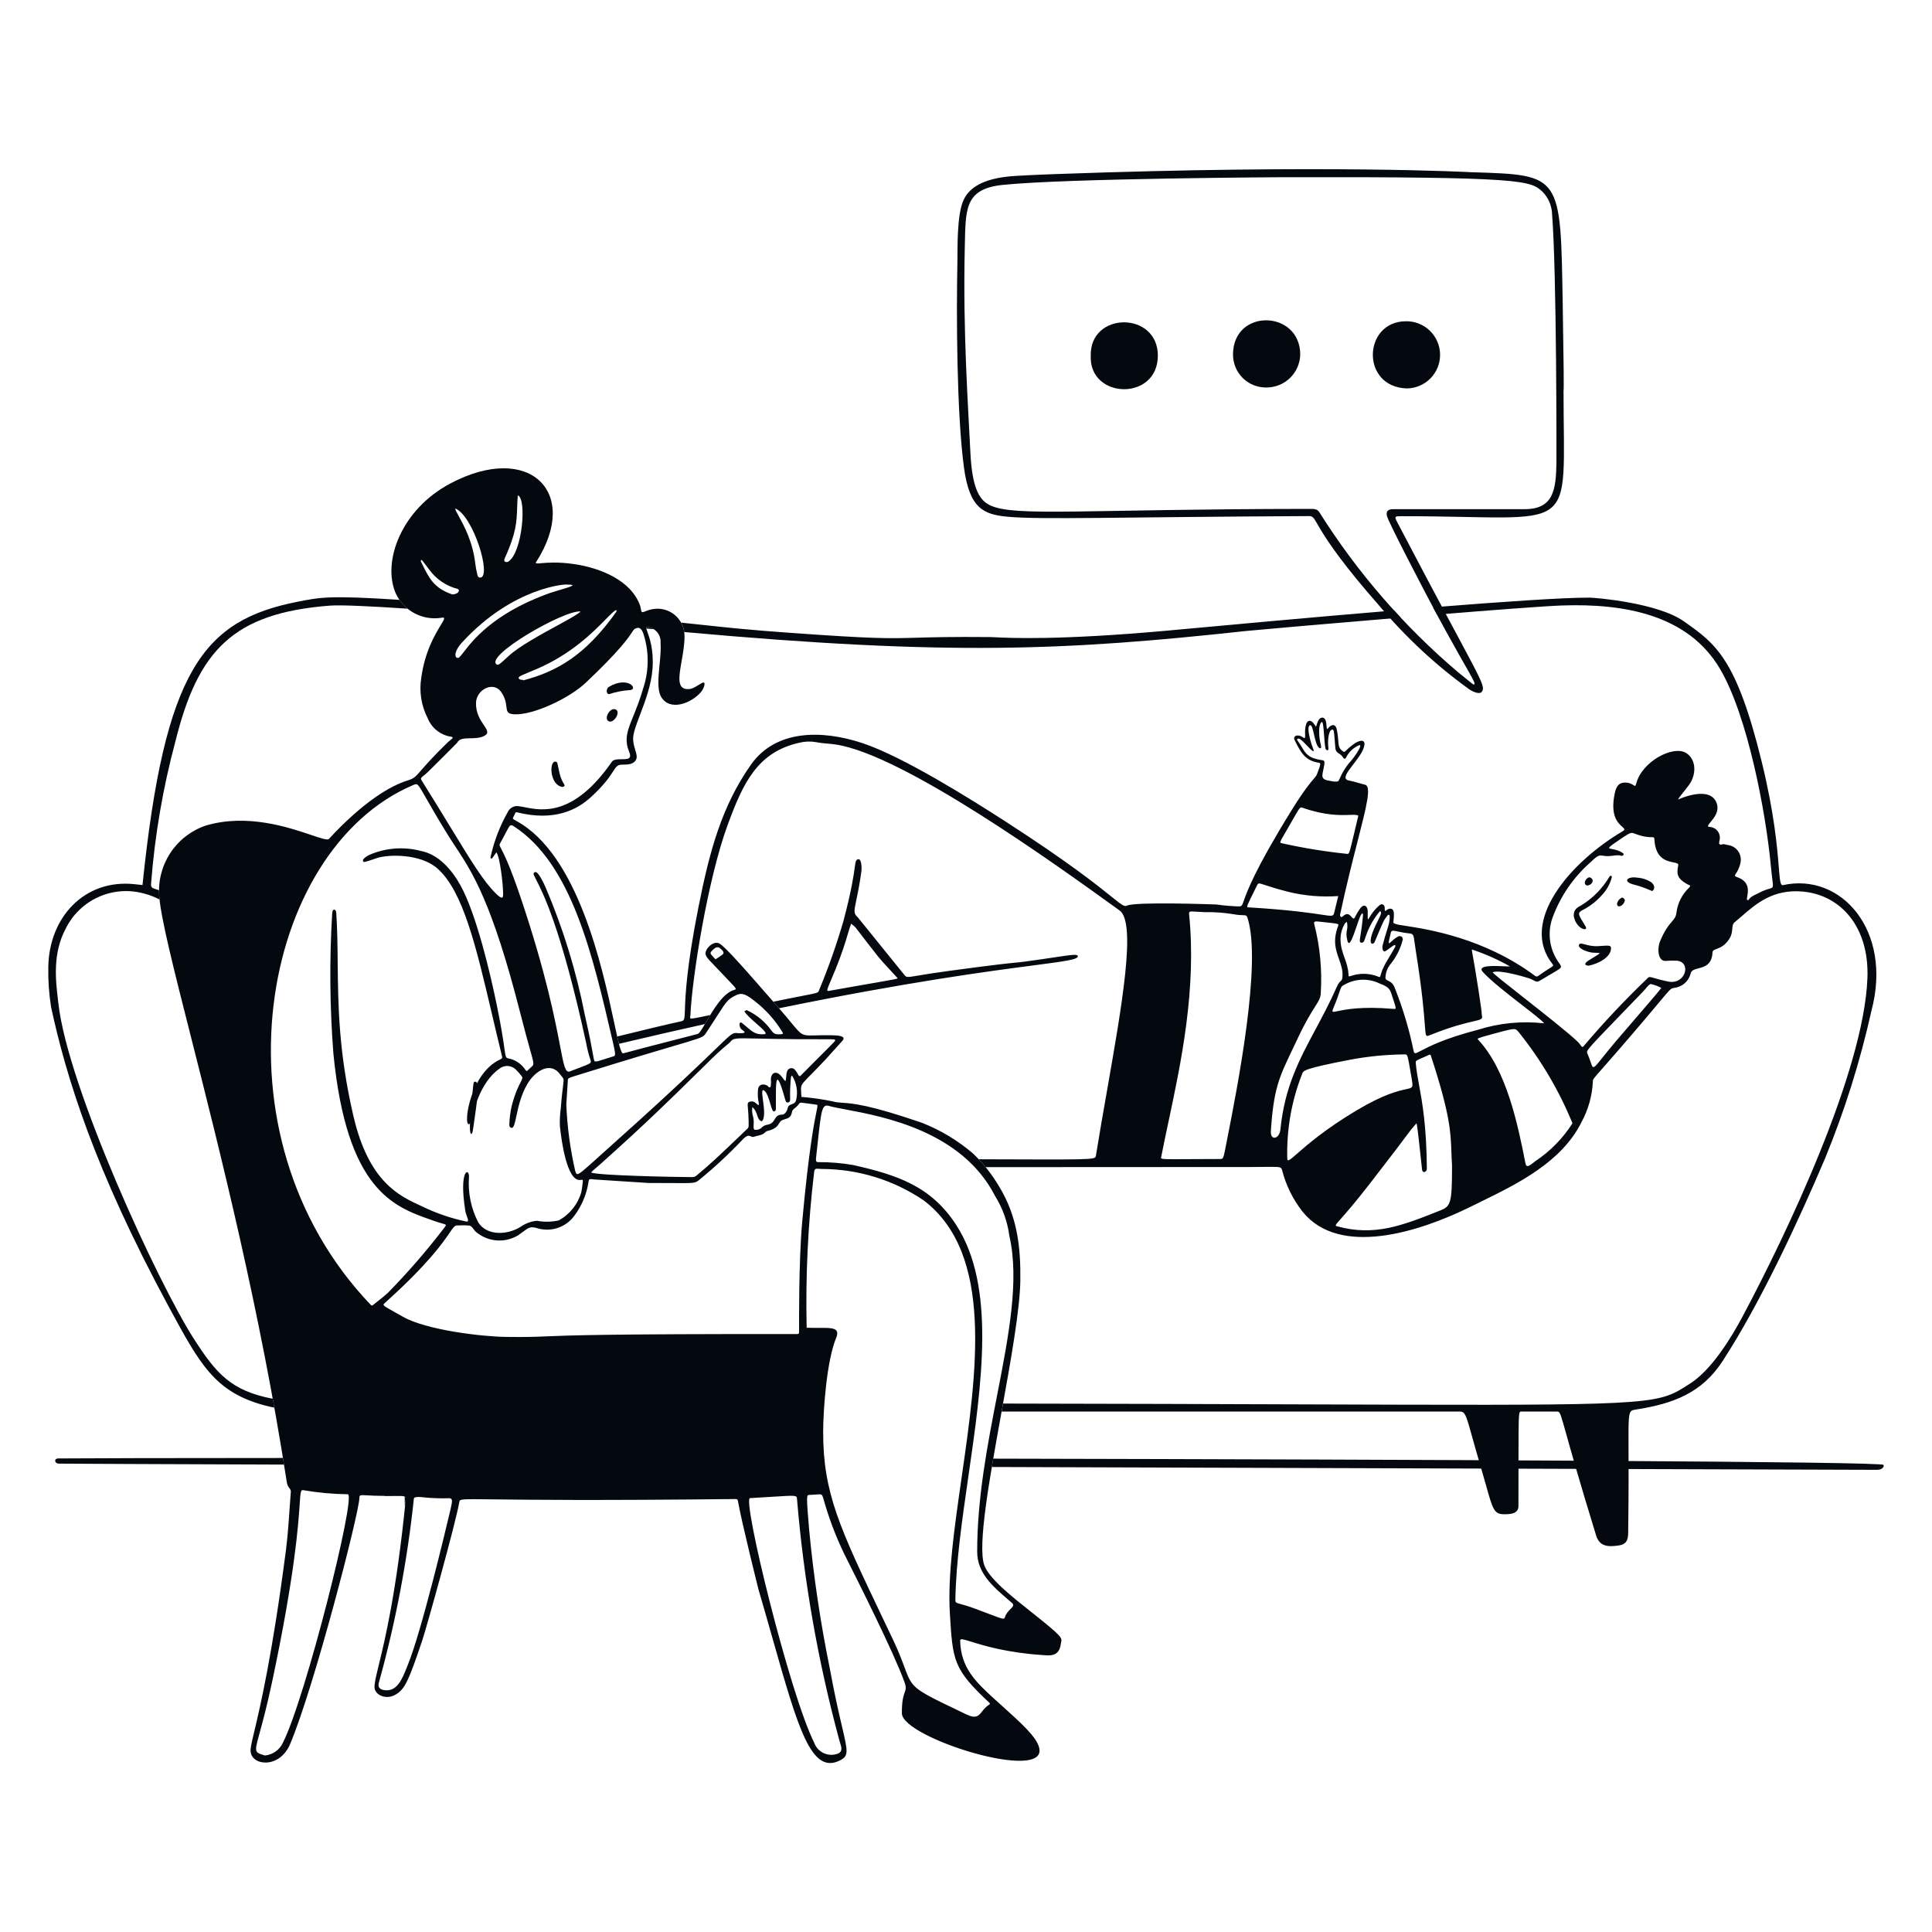 <svg xmlns="http://www.w3.org/2000/svg" fill="none" viewBox="0 0 200 200" height="200" width="200">
<path fill="#040910" d="M29.403 151.614C29.366 151.386 29.329 151.158 29.292 150.93C17.389 150.935 8.9 150.951 6.052 150.977C5.792 150.98 5.707 151.111 5.715 151.192C5.716 151.195 5.716 151.199 5.716 151.203C5.724 151.292 5.744 151.515 6.142 151.515C7.564 151.531 16.345 151.567 29.403 151.614ZM102.672 151.863C148.896 152.014 194.302 152.156 194.314 152.156C194.914 152.149 195.063 151.79 194.974 151.642C194.767 151.298 149.243 151.096 102.819 150.999C102.769 151.29 102.72 151.578 102.672 151.863Z" clip-rule="evenodd" fill-rule="evenodd"></path>
<path fill="#040910" d="M48.672 116.032C49.025 111.932 48.943 111.932 49.233 111.979C49.796 112.07 49.133 115.545 48.985 116.807C48.876 117.747 48.538 117.592 48.672 116.032Z"></path>
<path fill="#040910" d="M164.447 99.968C163.926 99.93 164.055 99.678 164.457 99.423C165.857 98.535 165.88 98.672 164.949 98.623C164.349 98.592 163.274 98.177 163.464 97.789C163.628 97.454 164.258 98.009 165.437 97.943C166.518 97.884 166.803 97.791 166.77 98.223C166.7 99.15 165.416 99.774 164.447 99.968Z"></path>
<path fill="#040910" d="M162.915 94.844C162.901 94.144 163.184 93.998 163.838 93.629C164.975 92.896 165.927 91.908 166.617 90.744C166.804 90.551 166.869 90.712 166.847 90.836C166.676 91.497 166.343 92.105 165.877 92.605C165.277 93.299 164.543 93.864 163.719 94.267C163.282 94.567 163.389 94.667 164.138 95.9C164.48 96.462 163.201 96.256 162.915 94.844Z"></path>
<path fill="#040910" d="M169.5 90.858C170.01 90.889 170.504 91.052 170.933 91.33C171.516 91.794 171.133 92.306 170.972 92.221C170.333 91.931 169.67 91.7 168.989 91.532C167.935 91.2 168.554 90.692 169.5 90.858Z"></path>
<path fill="#040910" d="M164.875 91.121C164.917 91.594 164.075 91.93 164.059 91.371C164.071 91.244 164.121 91.124 164.201 91.025C164.282 90.926 164.389 90.853 164.511 90.815C164.596 90.823 164.676 90.856 164.741 90.911C164.806 90.966 164.853 91.039 164.875 91.121Z"></path>
<path fill="#040910" d="M167.391 93.573C167.418 93.432 167.478 93.299 167.566 93.186C167.655 93.072 167.769 92.981 167.899 92.921C168.04 92.898 168.245 93.121 168.199 93.261C168.029 93.819 167.421 94.04 167.391 93.573Z"></path>
<path fill="#040910" d="M28.401 145.717C28.103 145.662 27.765 145.587 27.382 145.484C22.248 144.102 20.689 141.219 17.552 135.423L17.492 135.313C9.749 121 6.829 111.4 5.286 104.245C5.07 102.878 4.975 101.494 5 100.11C5.071 94.981 8.729 90.972 13.936 91.531L14.751 91.62C17.052 69.288 21.075 64.227 30.767 62.3L30.793 62.295C33.184 61.819 34.147 61.628 41.349 62.095C41.586 62.438 41.87 62.746 42.194 63.01C38.389 62.758 35.292 62.608 34.186 62.692C24.137 63.453 20.494 67.327 18.154 76.763C16.861 81.583 16.019 86.514 15.638 91.49C15.6 91.885 15.79 91.943 16.198 92.069C16.278 92.094 16.366 92.121 16.462 92.154C16.461 92.369 16.468 92.584 16.486 92.8C16.494 92.9 16.504 93.006 16.516 93.116C16.034 92.865 15.539 92.667 15.02 92.53C13.444 92.065 11.755 92.172 10.25 92.832C8.746 93.492 7.523 94.663 6.799 96.138C5.434 98.69 5.764 101.495 5.993 103.432C6.01 103.583 6.027 103.728 6.043 103.868C7.019 112.589 16.408 132.924 20.078 138.61C22.395 142.199 23.9 143.964 28.235 144.799C28.291 145.104 28.346 145.411 28.401 145.717ZM63.894 107.299C63.958 107.582 64.019 107.835 64.075 108.056C67.222 107.307 70.186 106.628 72.974 106.011C73.019 105.934 73.066 105.854 73.113 105.772C73.242 105.552 73.379 105.316 73.525 105.074C71.872 105.429 71.504 105.496 71.446 105.391C71.429 105.361 71.438 105.316 71.449 105.26C71.457 105.221 71.466 105.176 71.468 105.126C71.641 101.204 73.268 90.978 75.334 85.377C76.922 81.06 78.409 77.855 82.743 76.889C83.314 76.745 83.908 76.725 84.487 76.828C84.873 76.906 85.266 76.942 85.66 76.978C85.953 77.005 86.246 77.031 86.537 77.076C93.552 78.139 109.417 89.577 115.389 93.883L115.901 94.252C117.649 95.512 116.148 104.07 114.592 112.937V112.938C114.196 115.192 113.797 117.467 113.447 119.646C113.441 119.682 113.436 119.715 113.423 119.745C113.295 120.052 112.421 120.049 102.406 120.011C102.055 120.01 101.693 120.008 101.319 120.007C101.567 120.271 101.806 120.544 102.035 120.824C106.921 120.821 111.446 120.818 115.288 120.815C122.145 120.811 126.824 120.808 127.489 120.811C128.935 120.816 129.969 120.806 130.711 120.799C132.195 120.785 132.514 120.782 132.635 120.936C132.668 120.978 132.686 121.032 132.709 121.1C132.713 121.111 132.716 121.121 132.72 121.132C133.122 122.705 133.85 124.177 134.857 125.451C138.665 130.145 146.868 127.58 152.284 124.898C152.604 124.739 152.932 124.579 153.267 124.415C157.06 122.56 161.675 120.303 163.717 116.159C164.42 114.872 164.822 113.441 164.892 111.976V111.956C164.892 111.921 164.892 111.891 164.895 111.862C164.915 111.703 165.043 111.558 165.866 110.623C166.216 110.227 166.69 109.688 167.335 108.946C169.646 106.286 170.972 104.699 171.767 103.746C172.742 102.578 172.921 102.365 173.144 102.298C173.194 102.283 173.246 102.275 173.31 102.266L173.318 102.265C173.716 102.22 174.091 102.056 174.394 101.794C174.696 101.531 174.912 101.183 175.012 100.795C175.076 100.439 175.423 100.348 175.827 100.242C176.453 100.078 177.217 99.878 177.278 98.595C177.287 98.39 177.455 98.327 177.704 98.233C178.056 98.101 178.571 97.906 179.036 97.164C179.269 96.79 179.3 96.439 179.325 96.144C179.35 95.863 179.37 95.632 179.557 95.481C179.799 95.285 180.044 95.072 180.297 94.852C181.795 93.55 183.564 92.014 186.622 92.296C190.5 92.642 193.528 95.9 193.314 101.278C192.926 110.991 184.921 127.793 180.37 136.321C179.149 138.606 177.143 141.836 174.956 143.227C174.881 143.274 174.808 143.321 174.737 143.367C174.372 143.599 174.047 143.807 173.71 143.991C170.945 145.505 167.345 145.493 134.223 145.378C126.04 145.35 116.055 145.315 103.835 145.296C103.786 145.571 103.736 145.846 103.686 146.122H150.751C150.809 146.122 150.863 146.121 150.914 146.12C151.119 146.117 151.268 146.115 151.392 146.17C151.719 146.315 151.87 146.855 152.42 148.821C152.649 149.642 152.948 150.712 153.359 152.106C153.554 152.767 153.714 153.338 153.853 153.83C154.514 156.18 154.669 156.73 155.617 156.753C156.448 156.774 157.244 156.674 157.188 155.812C157.188 155.787 157.198 148.979 157.2 148.521C157.213 146.111 157.268 146.113 157.491 146.121H157.494H161.146C161.21 146.121 161.262 146.121 161.309 146.137C161.507 146.204 161.606 146.56 162.128 148.425C162.626 150.205 163.509 153.361 165.23 158.954C165.589 160.117 166.493 160.154 167.613 159.979C168.553 159.831 168.553 159.166 168.554 158.323C168.554 158.231 168.554 158.137 168.555 158.042C168.603 154.388 168.592 151.85 168.585 150.084C168.572 146.998 168.569 146.265 168.906 146.039C169.011 145.968 169.149 145.947 169.33 145.919L169.37 145.913C173.235 145.307 176.179 144.192 178.314 140.913C182.251 134.867 186.19 126.364 188.935 119.906C190.967 114.956 192.573 109.842 193.735 104.619C195.937 96.327 190.585 90.286 184.565 91.63C184.294 91.69 184.246 91.096 184.14 89.771C183.982 87.814 183.696 84.262 182.374 78.863C179.748 68.148 177.597 66.633 174.369 64.361L174.286 64.303C171.586 62.403 165.174 61.87 164.558 61.867C161.869 61.854 155.467 62.295 148.348 62.865C148.487 63.125 148.622 63.378 148.754 63.624C154.564 63.149 159.855 62.745 161.682 62.68C168.16 62.451 174.749 63.646 178.046 69.227C180.932 74.111 182.816 84.197 183.323 89.694C183.375 90.261 183.428 90.679 183.467 90.989C183.536 91.541 183.563 91.752 183.47 91.863C183.412 91.932 183.307 91.962 183.137 92.01C182.904 92.077 182.549 92.178 182.023 92.463C181.94 92.508 181.855 92.548 181.769 92.589C181.483 92.724 181.195 92.86 181.017 93.157C181.002 93.18 180.925 93.173 180.881 93.165C180.81 93.152 180.835 93.017 180.872 92.816C180.971 92.279 181.158 91.267 179.852 90.811C179.527 90.698 179.565 90.64 179.712 90.415C179.837 90.225 180.039 89.916 180.165 89.355C180.216 89.149 180.223 88.934 180.186 88.725C180.149 88.516 180.069 88.317 179.951 88.141C179.833 87.965 179.679 87.815 179.499 87.701C179.32 87.588 179.119 87.513 178.909 87.482C178.774 87.462 178.64 87.434 178.509 87.397C178.436 87.375 178.354 87.394 178.275 87.412C178.162 87.438 178.054 87.462 177.99 87.362C177.94 87.284 177.969 87.155 177.997 87.027C178.009 86.973 178.021 86.919 178.027 86.87C178.049 86.715 178.039 86.558 177.996 86.407C177.953 86.257 177.879 86.118 177.779 85.998C177.678 85.878 177.554 85.781 177.413 85.713C177.273 85.645 177.119 85.607 176.963 85.602C176.686 85.575 176.832 85.399 177.074 85.108C177.436 84.673 178.011 83.98 177.709 83.142C177.029 81.255 173.843 82.708 173.713 82.767L173.709 82.769C173.8 82.585 173.954 82.394 174.181 82.111C174.363 81.885 174.591 81.602 174.87 81.219C175.57 80.258 175.676 78.648 174.538 77.946C173.203 77.122 169.958 78.828 169.377 81.133C169.306 81.415 169.249 81.378 169.089 81.274C168.925 81.168 168.652 80.991 168.144 81.015C167.55 81.044 167.3 81.444 167.152 82.154C166.668 84.465 167.511 85.212 167.932 85.586C168.16 85.789 168.265 85.882 167.971 86.054C162.522 89.267 157.226 95.417 160.722 99.812C160.847 99.968 160.796 100 160.399 100.248C160.161 100.397 159.797 100.624 159.272 101.003C159.246 101.03 159.214 101.051 159.179 101.065C159.145 101.079 159.107 101.086 159.07 101.085C159.032 101.084 158.995 101.076 158.961 101.06C158.927 101.044 158.897 101.021 158.872 100.993C153.609 97.097 147.852 96.207 145.507 95.844C144.987 95.764 144.634 95.71 144.493 95.654C144.474 95.647 144.457 95.64 144.441 95.634C144.325 95.589 144.269 95.567 144.247 95.527C144.227 95.491 144.235 95.439 144.249 95.34C144.269 95.204 144.302 94.978 144.293 94.579C144.278 93.965 143.826 93.956 143.493 94.25C143.344 94.386 143.345 94.228 143.347 94.074C143.348 94.022 143.348 93.97 143.343 93.93C143.303 93.636 143.049 93.509 142.818 93.701C142.245 94.179 141.936 94.69 141.77 94.964C141.691 95.094 141.645 95.171 141.618 95.165C141.58 95.156 141.582 94.978 141.586 94.548C141.586 94.498 141.587 94.445 141.587 94.388C141.587 93.826 141.254 93.525 140.86 93.967C140.625 94.286 140.421 94.626 140.248 94.983C140.135 95.174 140.035 95.061 139.904 94.913C139.738 94.726 139.521 94.481 139.165 94.734C139.135 94.755 139.101 94.781 139.067 94.809C138.976 94.881 138.881 94.956 138.842 94.934C138.684 94.849 138.722 94.686 138.755 94.543C138.757 94.534 138.759 94.525 138.761 94.517C138.764 94.5 138.768 94.484 138.771 94.468C139.4 91.539 140.034 89.057 140.544 87.062C141.468 83.447 141.984 81.428 141.325 81.239C140.127 80.894 139.787 80.826 139.64 80.797C139.574 80.784 139.548 80.779 139.5 80.76C138.988 80.552 139.499 79.89 140.099 79.114C140.607 78.456 141.178 77.716 141.245 77.1C141.312 76.494 140.693 76.615 140.085 77.064C139.715 77.337 139.509 77.536 139.378 77.663C139.189 77.846 139.153 77.88 139.008 77.772C138.594 77.464 138.574 77.192 138.538 76.678C138.516 76.376 138.488 75.99 138.371 75.463C138.251 74.927 137.806 74.951 137.471 75.406C137.359 75.56 137.345 75.395 137.323 75.149C137.29 74.784 137.241 74.24 136.836 74.292C136.523 74.329 136.382 74.75 136.236 75.233C136.203 75.187 136.171 75.141 136.139 75.094C136.074 74.999 136.008 74.903 135.936 74.817C135.657 74.5 135.342 74.563 135.211 74.967C135.083 75.364 135.095 75.754 135.104 76.027C135.113 76.283 135.118 76.436 134.999 76.393C134.949 76.376 134.899 76.344 134.844 76.308C134.721 76.229 134.571 76.133 134.33 76.138C134.057 76.138 133.876 76.331 134.022 76.625C134.678 77.943 135.136 78.745 136.494 78.952C136.742 78.989 136.754 79.045 136.342 80.122C136.27 80.309 136.171 80.425 135.978 80.65C135.633 81.052 134.988 81.803 133.67 83.932C129.886 90.04 129.062 92.375 128.746 93.271C128.565 93.784 128.551 93.825 128.241 93.832C127.465 93.808 126.691 93.741 125.923 93.632L125.884 93.631C125.269 93.609 117.513 93.334 116.664 93.75C116.383 93.888 116.101 93.661 115.081 92.839C113.624 91.666 110.664 89.281 104.055 85.02C100.491 82.72 93.483 78.32 89.274 76.926C85.065 75.532 80.302 75.526 77.746 79.148C74.703 83.46 73.453 88.126 72.316 93.848C71.044 100.241 70.946 103.176 70.901 104.537C70.871 105.44 70.864 105.649 70.552 105.717C69.169 106.009 66.32 106.7 63.894 107.299ZM41.924 155.98C41.949 155.742 41.973 155.502 41.997 155.258C42.015 155.08 42.004 154.98 41.891 154.925C41.892 155.341 41.895 155.652 41.903 155.808C41.906 155.869 41.913 155.926 41.924 155.98ZM80.644 104.375C93.965 101.647 102.327 100.549 106.949 99.942C110.261 99.507 111.652 99.325 111.572 98.975C111.522 98.752 110.984 98.832 109.182 99.101C108.405 99.217 107.393 99.368 106.084 99.545C105.657 99.603 105.448 99.622 105.155 99.649C104.484 99.712 103.373 99.815 98.184 100.514C96.681 100.716 95.71 100.879 95.07 100.987C93.882 101.186 93.826 101.195 93.614 100.914C93.595 100.889 88.814 94.973 88.792 94.954C88.355 94.565 88.404 94.332 88.637 93.226C88.772 92.584 88.969 91.649 89.169 90.22C89.225 89.809 89.181 88.834 88.815 88.953C88.587 89.027 88.57 89.157 88.483 89.795C88.375 90.583 88.161 92.145 87.315 95.333C86.613 97.748 85.778 100.122 84.815 102.445C84.809 102.46 84.804 102.475 84.799 102.489C84.776 102.552 84.758 102.601 84.729 102.643C84.626 102.791 84.379 102.838 83.253 103.055C82.799 103.143 82.203 103.258 81.415 103.418C80.939 103.515 80.485 103.608 80.052 103.697C80.114 103.767 80.176 103.839 80.239 103.91C80.372 104.063 80.508 104.219 80.644 104.375ZM66.903 65.062C66.871 64.94 66.881 64.886 66.963 64.898C67.164 64.912 67.361 64.965 67.541 65.055C67.591 65.08 67.639 65.107 67.686 65.137C67.426 65.112 67.165 65.088 66.903 65.062ZM70.836 65.429C98.347 67.915 110.427 67.333 128.982 65.321C129.624 65.252 137.218 64.582 144.999 63.934C144.77 63.689 144.542 63.442 144.316 63.194C135.727 63.91 126.918 64.723 122.81 65.102L122.808 65.102C121.887 65.187 121.203 65.251 120.81 65.286C109.577 66.299 104.483 66.043 102.948 65.966C102.746 65.956 102.606 65.949 102.521 65.948C98.516 65.912 96.468 65.971 94.871 66.016C92.009 66.098 90.593 66.138 81.939 65.521C77.578 65.209 75.527 64.989 73.018 64.719C72.252 64.637 71.442 64.55 70.511 64.454C70.539 64.503 70.564 64.554 70.589 64.605C70.713 64.866 70.797 65.144 70.836 65.429ZM172.479 99.47C172.845 99.443 173.212 99.437 173.579 99.452C175.133 99.577 174.5 101.995 172.663 101.605C171.967 101.458 171.53 101.331 171.242 101.248C170.817 101.126 170.717 101.097 170.59 101.232C168.252 103.469 166.032 105.826 163.939 108.294C163.808 108.469 163.732 108.36 163.606 108.179C163.539 108.083 163.458 107.967 163.347 107.861C162.343 106.899 159.763 104.869 157.649 103.206C155.984 101.896 154.608 100.814 154.52 100.661C155.161 100.321 157.936 101.167 158.12 101.223L158.129 101.226C158.424 101.311 158.618 101.413 158.768 101.491C159.005 101.614 159.132 101.68 159.369 101.538C159.866 101.238 160.26 101.009 160.569 100.829C161.333 100.385 161.581 100.241 161.593 100.079C161.598 100.002 161.55 99.921 161.479 99.8L161.475 99.794C160.961 99.129 160.621 98.347 160.485 97.518C160.35 96.688 160.424 95.838 160.7 95.045C161.511 92.808 162.876 90.813 164.666 89.245C165.266 88.678 165.466 88.497 165.866 88.574C166.34 88.664 166.693 88.619 167.008 88.578C167.304 88.539 167.567 88.505 167.866 88.591C167.972 88.623 168.204 88.451 167.997 88.309C167.589 88.023 167.163 87.946 166.886 87.895C166.377 87.803 166.367 87.802 167.88 86.772C168.788 86.154 168.892 86.172 169.168 86.279C170.167 86.663 170.689 86.664 170.962 86.664C171.198 86.664 171.25 86.664 171.263 86.91C171.373 88.896 172.532 89.132 173.224 89.272C173.547 89.338 173.768 89.383 173.731 89.576C173.573 90.422 173.55 90.876 174.598 91.496C174.68 91.545 174.755 91.575 174.817 91.599C174.962 91.657 175.025 91.681 174.886 91.859C174.146 92.547 173.671 93.473 173.544 94.475C173.498 94.905 173.329 95.102 173.071 95.406C172.772 95.757 172.351 96.25 171.859 97.41C171.525 98.21 171.623 99.579 172.479 99.47ZM168.93 105.863L168.929 105.864C168.251 106.65 167.635 107.364 167.298 107.763C166.686 108.486 166.237 109.047 165.902 109.466C165.311 110.203 165.074 110.5 164.925 110.461C164.825 110.434 164.766 110.256 164.666 109.957C164.591 109.731 164.492 109.435 164.336 109.085C164.333 109.079 164.331 109.074 164.329 109.069C164.314 109.036 164.3 109.007 164.293 108.977C164.229 108.718 164.577 108.358 167.872 104.944C168.491 104.303 169.214 103.554 170.058 102.678C170.191 102.54 170.303 102.406 170.402 102.289C170.627 102.022 170.781 101.839 170.943 101.878C171.303 101.963 171.651 102.094 171.978 102.268L171.979 102.27C171.82 102.513 170.258 104.324 168.93 105.863ZM134.8 111.16C134.9 110.841 134.99 110.617 139.754 109.704C141.601 109.355 143.475 109.171 145.354 109.152C145.367 109.151 145.379 109.151 145.391 109.15C145.461 109.147 145.515 109.145 145.561 109.164C145.719 109.229 145.774 109.546 146.016 110.96C146.05 111.161 146.088 111.384 146.131 111.631C146.297 112.596 146.281 112.599 145.548 112.757C144.792 112.92 143.274 113.247 140.405 114.964C137.153 116.91 135.29 118.539 134.287 119.417C133.547 120.063 133.275 120.301 133.258 119.957C133.173 116.951 133.698 113.958 134.8 111.16ZM123.1 94.619C123.072 94.33 123.119 94.333 123.945 94.383C124.157 94.396 124.422 94.412 124.75 94.427C125.735 94.408 126.719 94.479 127.691 94.64C128.146 94.725 128.445 94.734 128.65 94.739C128.963 94.748 129.055 94.751 129.141 95.013C130.641 99.635 128.102 112.519 127.039 117.915L126.987 118.18C126.958 118.325 126.932 118.459 126.908 118.582C126.71 119.6 126.656 119.877 126.503 119.952C126.446 119.98 126.375 119.98 126.277 119.98H126.264C124.819 119.982 123.713 119.989 122.868 119.994C120.662 120.008 120.236 120.01 120.191 119.88C120.18 119.849 120.191 119.81 120.204 119.762C120.211 119.737 120.219 119.71 120.225 119.68C120.439 118.577 120.69 117.399 120.953 116.16C122.257 110.029 123.885 102.374 123.093 94.619H123.1ZM129.28 93.933C129.21 93.932 129.158 93.932 129.132 93.905C129.054 93.827 129.205 93.521 129.804 92.309C129.895 92.126 129.995 91.923 130.107 91.696C130.259 91.389 130.26 91.389 130.968 91.623C131.413 91.769 132.137 92.008 133.355 92.321C135.048 92.736 136.796 92.884 138.535 92.759C138.493 92.938 138.235 94.004 138.112 94.5C138.015 94.868 137.92 94.853 136.793 94.683C135.674 94.514 133.536 94.191 129.367 93.936H129.374C129.34 93.934 129.309 93.933 129.28 93.933ZM136.905 78.7C135.459 78.496 135.189 78.048 134.77 77.353C134.647 77.149 134.511 76.924 134.329 76.677C134.243 76.562 134.246 76.531 134.318 76.492C134.481 76.402 134.631 76.508 135.037 76.916C135.117 76.997 135.196 77.079 135.273 77.158C135.792 77.695 136.188 78.103 135.893 77.387C135.717 76.963 135.193 75.205 135.612 75.077C135.794 75.022 135.903 75.5 136.027 76.043C136.157 76.608 136.302 77.244 136.562 77.418C136.849 77.61 136.749 77.158 136.73 77.091C136.582 76.567 136.399 75.137 136.795 74.763C136.955 74.611 137.004 75.264 137.061 76.036C137.098 76.541 137.139 77.097 137.218 77.512C137.236 77.612 137.552 77.835 137.518 77.448C137.469 77.072 137.469 76.69 137.518 76.314C137.555 76.05 137.657 75.527 137.926 75.527C138.083 75.527 138.098 75.725 138.175 76.698C138.191 76.897 138.209 77.128 138.232 77.397C138.265 77.787 138.427 77.89 138.616 78.012C138.76 78.104 138.919 78.206 139.05 78.452C139.065 78.482 139.089 78.506 139.119 78.522C139.148 78.537 139.182 78.543 139.215 78.538C139.248 78.534 139.279 78.519 139.303 78.496C139.327 78.473 139.344 78.443 139.35 78.41C139.634 77.843 140.109 77.395 140.691 77.145C140.847 77.079 140.856 77.237 140.708 77.533C140.4 78.083 140.029 78.596 139.602 79.06C139.226 79.53 138.917 80.05 138.683 80.605L138.658 80.654C138.528 80.915 138.524 80.923 138.091 80.905C137.996 80.888 137.905 80.874 137.819 80.86C137.167 80.755 136.781 80.693 136.921 80.021L136.954 79.861C137.153 78.896 137.185 78.742 136.905 78.7ZM140.153 86.376C140.273 85.866 140.423 85.23 140.614 84.436C140.452 84.335 140.151 84.345 139.695 84.36C138.778 84.391 137.233 84.443 134.927 83.648C134.909 83.642 134.892 83.636 134.876 83.63C134.801 83.603 134.745 83.583 134.692 83.588C134.536 83.605 134.402 83.839 133.879 84.758C133.735 85.01 133.561 85.314 133.35 85.68C133.245 85.862 133.152 86.023 133.069 86.165C132.613 86.949 132.493 87.157 132.549 87.234C132.57 87.262 132.613 87.272 132.673 87.287L132.677 87.288C134.9 87.785 137.15 88.152 139.415 88.388L139.419 88.389C139.466 88.395 139.505 88.401 139.539 88.392C139.686 88.352 139.76 88.039 140.153 86.376ZM134.322 107.526C135.152 105.758 135.741 104.829 136.129 104.218C136.506 103.625 136.692 103.332 136.722 102.862C136.882 100.418 136.649 97.964 136.033 95.593C136.008 95.353 136.228 95.37 136.623 95.414C136.909 95.446 137.154 95.472 137.364 95.495C138.268 95.591 138.516 95.618 138.549 95.717C138.562 95.754 138.544 95.801 138.519 95.867C138.515 95.877 138.511 95.888 138.507 95.899C137.946 97.404 138.29 98.371 138.614 99.284C138.825 99.876 139.027 100.446 138.97 101.125C138.946 101.415 138.89 101.465 138.793 101.552C138.698 101.637 138.563 101.758 138.38 102.171C137.664 103.79 136.909 105.201 136.186 106.552C134.501 109.699 132.99 112.522 132.549 116.906C132.449 117.94 131.491 118.121 131.559 117.083C131.845 112.717 132.418 111.519 133.765 108.701C133.938 108.34 134.123 107.953 134.322 107.529V107.526ZM139.488 97.4C139.679 98.118 140.074 96.955 140.429 95.91C140.678 95.177 140.908 94.5 141.034 94.571L141.046 94.578C141.073 94.592 141.107 94.61 141.107 94.625C141.024 95.668 140.913 96.353 140.841 96.799C140.74 97.425 140.715 97.579 140.949 97.587C141.167 97.595 141.223 97.423 141.335 97.08C141.369 96.977 141.407 96.859 141.457 96.725C141.78 95.838 142.261 95.015 142.875 94.298C142.889 94.329 142.904 94.353 142.919 94.375C142.992 94.488 143.032 94.55 142.652 95.284C141.286 97.918 142.142 97.9 142.307 97.506C143.239 95.28 143.261 95.253 143.509 94.935C143.551 94.881 143.599 94.82 143.659 94.738C143.675 94.719 143.696 94.706 143.72 94.701C143.744 94.695 143.769 94.698 143.791 94.707C143.814 94.717 143.832 94.734 143.844 94.755C143.857 94.776 143.862 94.801 143.859 94.825C143.882 95.346 143.766 95.712 143.571 96.329C143.45 96.711 143.298 97.19 143.13 97.862C143.051 98.183 143.161 98.644 143.455 98.441C143.834 98.181 144.017 98.043 144.12 97.966C144.198 97.907 144.23 97.883 144.265 97.868C144.289 97.857 144.315 97.851 144.358 97.839C144.38 97.834 144.406 97.827 144.438 97.818C144.438 97.839 144.441 97.862 144.443 97.884C144.448 97.928 144.453 97.971 144.438 98.002L144.363 98.133C144.14 98.525 143.917 98.916 143.679 99.302C143.142 100.167 143 100.673 142.927 100.929C142.866 101.148 142.855 101.186 142.696 101.112C141.778 100.735 140.753 100.709 139.817 101.04C139.609 101.097 139.609 101.096 139.597 100.883V100.877C139.559 100.191 139.372 99.667 139.185 99.144C138.97 98.543 138.756 97.945 138.77 97.103C138.789 96.595 138.932 96.1 139.187 95.661C139.212 95.594 139.275 95.545 139.338 95.497C139.369 95.473 139.399 95.45 139.426 95.424C139.52 95.845 139.478 96.064 139.434 96.288C139.385 96.546 139.334 96.811 139.488 97.4ZM138.328 103.618C138.478 103.223 138.576 102.932 138.649 102.714C138.817 102.215 138.857 102.098 139.103 101.98C139.66 101.644 140.293 101.452 140.943 101.423C141.594 101.394 142.241 101.529 142.826 101.814C143.826 102.202 143.883 102.379 144.132 103.16L144.169 103.274L144.244 103.504C144.544 104.425 144.559 104.472 144.269 104.442C140.956 104.151 139.251 104.509 138.479 104.672C138.162 104.739 138.002 104.772 137.953 104.714C137.904 104.654 137.968 104.501 138.097 104.193C138.16 104.042 138.239 103.853 138.328 103.62V103.618ZM145.632 117.523C146.112 116.879 146.17 116.801 146.64 116.278C146.737 116.63 146.957 118.709 147.097 120.028C147.155 120.58 147.2 120.998 147.215 121.102C147.271 121.494 147.715 121.336 147.708 120.969C147.674 116.537 147.232 114.123 146.899 112.302C146.745 111.465 146.615 110.753 146.558 110.029C146.54 109.813 146.585 109.793 147.199 109.525C147.389 109.442 147.634 109.336 147.948 109.192C148.056 109.142 148.093 109.192 148.127 109.292C150.113 115.361 150.176 117.187 150.248 119.247C150.263 119.687 150.279 120.137 150.314 120.642C150.314 124.827 150.172 124.883 148.883 125.39L148.774 125.433C145.163 126.864 142.25 128.003 138.422 126.947C138.177 126.879 138.211 126.84 138.789 126.187C139.308 125.599 140.267 124.515 141.857 122.465V122.463C144.184 119.462 145.134 118.19 145.632 117.523ZM146.346 108.831C145.893 106.612 145.246 104.436 144.411 102.331C144.23 101.782 143.932 101.638 143.71 101.531C143.515 101.437 143.378 101.371 143.43 101.084C143.461 100.655 143.614 100.244 143.869 99.898C144.515 99.132 144.977 98.228 145.217 97.255C145.222 97.194 145.211 97.133 145.183 97.079C145.155 97.025 145.113 96.98 145.061 96.948C145.009 96.917 144.949 96.901 144.888 96.902C144.827 96.903 144.768 96.922 144.717 96.955C144.408 97.121 144.174 97.337 144.015 97.483C143.695 97.777 143.682 97.79 143.979 96.548C144.042 96.292 144.205 96.326 144.701 96.428C144.992 96.489 145.397 96.573 145.965 96.636C146.319 96.675 146.343 96.851 146.446 97.623C146.476 97.845 146.512 98.117 146.565 98.448C147.239 102.647 147.408 104.901 147.496 106.071C147.557 106.886 147.579 107.176 147.704 107.231C147.773 107.262 147.874 107.221 148.031 107.157C148.046 107.151 148.062 107.144 148.078 107.138C150.273 106.253 151.657 105.931 152.467 105.743C153.212 105.57 153.47 105.51 153.425 105.228C153.384 104.971 153.383 104.934 153.381 104.877C153.379 104.766 153.374 104.581 153.049 102.464C152.762 100.601 152.574 99.558 152.47 98.981C152.375 98.453 152.35 98.316 152.385 98.299C152.397 98.293 152.417 98.301 152.443 98.313C152.461 98.321 152.484 98.331 152.51 98.338C153.827 98.785 155.099 99.354 156.31 100.038C156.259 100.055 156.035 100.044 155.731 100.029C154.725 99.981 152.847 99.892 153.5 100.615C154.34 101.544 156.111 102.917 157.58 104.056C158.678 104.907 159.608 105.628 159.856 105.936C157.563 105.674 155.241 105.896 153.04 106.589C149.532 107.494 147.897 108.354 147.109 108.768C146.55 109.062 146.418 109.131 146.346 108.833V108.831ZM154.725 106.986C156.309 106.558 156.719 106.447 156.97 106.599C157.057 106.652 157.126 106.736 157.218 106.851C157.234 106.87 157.25 106.89 157.267 106.911C159.543 109.755 161.401 112.91 162.783 116.28C161.797 117.83 160.499 119.159 158.971 120.18C158.906 120.229 158.845 120.276 158.786 120.322C158.309 120.691 158.013 120.92 157.917 120.436C157.132 116.472 155.992 110.804 153.017 107.627C153.015 107.625 153.013 107.622 153.011 107.62L153.003 107.612C152.913 107.516 152.879 107.48 154.393 107.078V107.076C154.509 107.045 154.62 107.015 154.725 106.986ZM86.474 100.391C87.186 98.644 87.522 97.508 87.763 96.695C87.891 96.26 87.993 95.918 88.11 95.623C88.16 95.662 88.202 95.694 88.239 95.723C88.316 95.781 88.37 95.823 88.421 95.869C88.547 95.982 88.652 96.119 89.016 96.596C89.353 97.036 89.91 97.766 90.91 99.033C91.149 99.336 91.466 99.681 92.222 100.501L92.223 100.502C92.397 100.691 92.596 100.907 92.822 101.153C92.837 101.169 92.853 101.183 92.867 101.196C92.894 101.22 92.916 101.239 92.915 101.258C92.913 101.332 92.55 101.395 90.726 101.711C89.654 101.896 88.077 102.169 85.771 102.583C85.543 102.596 85.619 102.417 85.99 101.546C86.117 101.249 86.279 100.87 86.474 100.391Z" clip-rule="evenodd" fill-rule="evenodd"></path>
<path fill="#040910" d="M65.059 71.449C64.387 71.503 63.723 71.637 63.083 71.849C62.728 71.893 62.724 71.288 63.031 71.106C65.087 69.88 66.245 71.485 65.059 71.449Z"></path>
<path fill="#040910" d="M58.221 81.469C56.896 81.269 56.83 78.775 57.498 78.84C57.753 78.865 57.678 79.021 57.936 80.09C58.22 81.265 58.752 81.306 58.221 81.469Z"></path>
<path fill="#040910" d="M63.692 73.424C64.344 73.633 63.54 74.977 62.98 74.649C62.511 74.374 63.119 73.241 63.692 73.424Z"></path>
<path fill="#040910" d="M39.821 154.854C38.967 154.854 38.392 154.821 38.003 154.798C37.287 154.757 37.209 154.753 37.205 155.062C37.179 156.628 32.498 174.753 30.02 180.573C28.929 183.135 25.99 182.812 25.938 181.246C25.927 180.911 26.068 180.316 26.325 179.231C26.932 176.675 28.185 171.399 29.612 160.384C29.801 158.925 29.958 156.555 30.038 155.357C30.066 154.932 30.084 154.655 30.091 154.618C30.149 154.298 30.064 154.188 29.954 154.047C29.858 153.923 29.744 153.776 29.691 153.444C26.947 135.648 22.711 118.945 19.775 107.369V107.368C17.978 100.286 16.668 95.121 16.485 92.8C16.355 91.218 16.757 89.638 17.626 88.31C18.495 86.982 19.783 85.982 21.285 85.468C25.558 84.189 29.862 85.642 32.229 86.442C33.24 86.783 33.898 87.005 34.048 86.843C37.648 82.95 40.466 81.32 42.213 80.788C42.855 80.592 43.005 80.42 43.611 79.725C44.089 79.175 44.852 78.299 46.369 76.826C46.443 76.754 46.532 76.685 46.612 76.623C46.818 76.464 46.977 76.341 46.744 76.274C46.671 76.253 46.595 76.24 46.52 76.228C46.425 76.213 46.331 76.198 46.244 76.165C45.797 76.028 45.388 75.792 45.045 75.475C44.702 75.157 44.436 74.767 44.265 74.332C43.608 73.047 43.379 71.586 43.611 70.162C43.981 67.425 45.055 65.655 45.62 64.725C46.001 64.098 46.149 63.853 45.694 63.951C44.735 64.105 43.752 63.939 42.896 63.48C42.041 63.02 41.36 62.292 40.959 61.407C39.553 58.147 41.52 52.748 46.619 50.048C54.819 45.71 60.125 50.984 55.511 58.166C55.388 58.358 55.56 58.343 56.038 58.301C56.644 58.248 57.743 58.153 59.357 58.383C62.242 58.794 65.346 60.119 66.262 62.692C66.296 62.788 66.314 62.889 66.331 62.99C66.346 63.074 66.361 63.159 66.385 63.24C66.44 63.426 66.538 63.387 66.785 63.29C66.947 63.226 67.174 63.137 67.495 63.069C67.901 62.985 68.322 62.993 68.725 63.091C69.128 63.189 69.504 63.376 69.827 63.638C70.149 63.9 70.409 64.23 70.588 64.605C70.766 64.979 70.86 65.389 70.861 65.804C70.875 66.656 70.712 67.578 70.564 68.42C70.292 69.963 70.068 71.238 71.061 71.329C71.549 71.373 71.796 71.222 72.216 70.966C72.345 70.887 72.489 70.799 72.661 70.704C73.134 70.441 72.912 71.228 72.582 71.62C71.582 72.81 69.322 73.684 68.432 72.12C68.025 71.403 68.151 70.102 68.277 68.81C68.356 68 68.434 67.194 68.38 66.538C68.395 66.337 68.371 66.135 68.308 65.943C68.245 65.752 68.145 65.575 68.013 65.422C67.881 65.27 67.72 65.145 67.54 65.055C67.359 64.965 67.163 64.912 66.962 64.898C66.828 64.878 66.884 65.033 67.005 65.367C67.232 65.995 67.689 67.257 67.551 69.187C67.432 70.898 66.795 72.575 66.269 73.959C65.861 75.033 65.52 75.931 65.541 76.532C65.555 76.948 65.665 77.311 65.761 77.631C65.909 78.124 66.025 78.511 65.714 78.823C65.406 79.132 65.062 79.143 64.337 79.161C63.909 79.171 63.775 79.379 63.468 79.854C63.124 80.387 62.562 81.257 61.123 82.561C59.74 83.815 57.397 85.055 53.543 84.096C53.418 84.065 53.369 84.08 53.309 84.23C53.255 84.365 53.204 84.462 53.165 84.535C53.117 84.625 53.089 84.679 53.098 84.726C53.111 84.797 53.21 84.851 53.456 84.987L53.476 84.998C59.836 88.474 62.338 100.1 63.568 105.815C63.996 107.803 64.27 109.076 64.499 109.04C64.597 109.024 64.629 109.015 64.915 108.938C65.486 108.782 67.07 108.351 72.207 107.04C72.403 106.99 72.712 106.459 73.112 105.772C73.836 104.53 74.855 102.781 76.027 102.466C76.278 102.397 76.236 102.353 75.504 101.582C75.36 101.43 75.189 101.249 74.988 101.035C74.62 100.643 74.313 100.324 74.058 100.062C73.039 99.007 72.877 98.84 73.14 98.327C73.327 97.96 73.905 97.427 74.431 97.65C74.986 97.886 77.204 100.431 80.237 103.91L80.724 104.468C81.229 105.047 81.606 105.504 81.904 105.865C82.511 106.602 82.789 106.939 83.145 107.086C83.445 107.21 83.8 107.2 84.454 107.182C84.857 107.171 85.374 107.156 86.063 107.168C86.69 107.179 87.62 107.216 87.234 107.71C87.225 107.721 86.764 108.232 86.314 108.731L86.299 108.747C85.878 109.214 85.472 109.665 85.463 109.676C84.803 110.379 84.31 110.877 83.944 111.248C83.272 111.928 83.026 112.177 82.949 112.47C82.905 112.64 82.918 112.825 82.938 113.116C82.946 113.24 82.956 113.382 82.963 113.551C84.038 113.638 85.106 113.789 86.163 114.005C86.539 114.113 86.839 114.134 87.233 114.16C88.273 114.23 89.969 114.345 95.453 116.236C97.379 116.994 99.165 118.07 100.736 119.418C101.795 120.435 102.708 121.593 103.45 122.86C105.294 125.912 105.669 129.009 105.625 132.542C105.587 135.573 104.623 140.921 103.658 146.274C102.42 153.142 101.18 160.02 101.892 162.027C102.38 163.403 104.731 165.266 106.658 166.794L106.668 166.802L106.915 166.998L107.129 167.168C109.979 169.438 109.951 169.561 109.847 170.014C109.834 170.073 109.819 170.138 109.809 170.213C109.646 171.465 108.736 171.394 108.057 171.341C108.007 171.337 107.957 171.333 107.909 171.33C104.21 171.085 101.842 170.352 100.567 169.956C99.76 169.707 99.39 169.592 99.395 169.821C99.457 172.629 100.965 174.084 102.995 175.927C103.25 176.158 103.501 176.384 103.744 176.603C105.713 178.375 107.257 179.765 107.563 180.878C108.599 184.638 93.386 179.912 93.363 177.366C93.351 176.055 93.532 175.542 93.654 175.196C93.769 174.869 93.832 174.691 93.632 174.133C92.535 171.078 88.83 163.716 87.445 160.963L87.385 160.844C86.489 158.983 85.762 157.046 85.214 155.055C85.081 154.663 85.049 154.666 84.515 154.71C84.334 154.725 84.095 154.744 83.775 154.755H83.773C83.494 154.763 83.455 154.764 83.766 158.383C84.219 163.172 84.927 167.934 85.887 172.648C86.402 175.465 86.852 177.393 87.166 178.74C87.767 181.312 87.871 181.759 86.987 182.219C83.994 183.774 82.643 179.013 79.958 169.555C79.518 168.005 79.042 166.329 78.517 164.533C78.511 164.512 76.796 157.679 76.397 155.423C76.368 155.259 76.33 155.178 76.147 155.18C61.803 155.34 54.682 155.257 51.132 155.215C47.604 155.173 47.604 155.173 47.547 155.496C47.154 157.75 44.147 168.509 43.729 169.761C42.277 174.121 41.893 174.804 41.058 175.361C40.014 176.054 38.815 175.471 38.771 174.697C38.746 174.272 38.917 173.57 39.205 172.387C39.842 169.773 41.051 164.805 41.996 155.258C42.036 154.849 41.927 154.851 40.773 154.865C40.515 154.868 40.204 154.872 39.831 154.872V154.852L39.821 154.854ZM38.377 135.075C38.469 135.175 38.54 135.155 38.64 135.075C38.811 134.934 38.986 134.797 39.161 134.66C39.502 134.392 39.844 134.124 40.16 133.828C42.266 131.679 44.236 129.401 46.06 127.008C46.234 126.778 46.171 126.761 45.777 126.654L45.776 126.653C45.584 126.601 45.314 126.527 44.954 126.397C44.806 126.344 44.657 126.291 44.506 126.237C40.749 124.902 35.898 123.179 34.514 109.081C34.137 104.249 34.094 99.397 34.387 94.56C34.406 94.008 34.781 94.077 34.808 94.479C34.923 96.18 34.94 97.881 34.958 99.665C35.001 104.047 35.049 108.926 36.583 115.524C38.171 122.356 41.322 123.799 43.6 124.841L43.696 124.885C45.149 125.592 46.684 126.119 48.266 126.452C48.546 126.487 48.459 126.251 48.339 125.925C48.273 125.747 48.197 125.542 48.166 125.339C47.495 121.069 48.566 120.846 48.552 121.815C48.422 123.456 48.758 125.101 49.52 126.56C50.449 127.979 52.582 127.847 53.92 126.981C54.412 126.639 54.983 126.43 55.58 126.375C56.328 126.513 57.095 126.5 57.838 126.339C58.404 126.03 58.902 125.61 59.304 125.106C59.706 124.602 60.003 124.022 60.179 123.402C60.24 123.106 60.276 122.804 60.311 122.501C60.317 122.444 60.324 122.388 60.331 122.331C60.357 122.123 60.325 122.116 60.079 122.148C58.673 122.331 58.105 117.98 57.959 116.568C57.937 115.964 57.967 115.359 58.048 114.76C58.14 113.569 58.23 112.867 58.286 112.428C58.346 111.961 58.367 111.795 58.312 111.66C58.282 111.585 58.228 111.52 58.145 111.419C58.096 111.359 58.036 111.286 57.965 111.191C56.98 109.881 55.411 110.812 54.576 112.243C53.919 113.369 53.648 114.636 53.454 115.54C53.292 116.296 53.184 116.799 52.951 116.757C52.789 116.728 52.732 116.601 52.724 116.451C52.743 115.781 52.828 115.114 52.976 114.46C53.338 113.101 53.69 112.426 53.893 112.035C54.082 111.67 54.143 111.553 53.966 111.36C53.809 111.155 53.637 110.961 53.453 110.779C53.233 110.53 52.925 110.378 52.593 110.353C52.263 110.329 51.935 110.434 51.681 110.648C49.679 112.032 48.958 115.192 48.767 116.025C48.74 116.146 48.723 116.218 48.716 116.228C47.838 117.415 48.398 111.228 51.764 109.681C52.004 109.571 52.012 109.515 51.953 109.281C51.593 107.815 51.257 106.385 50.934 105.007C49.279 97.959 47.941 92.256 45.286 89.909C43.509 88.338 40.141 88.438 39.005 88.832C37.686 89.29 37.666 89.264 37.606 89.181L37.599 89.172C37.426 88.941 38.049 88.572 38.291 88.472C39.949 87.766 41.794 87.629 43.538 88.082C45.379 88.426 46.768 90.022 47.667 91.648C49.326 94.648 50.788 100.893 51.467 104.238C51.933 106.542 52.116 107.826 52.219 108.553C52.314 109.212 52.342 109.413 52.457 109.5C52.507 109.538 52.574 109.554 52.67 109.578L52.692 109.583C53.254 109.702 53.763 109.999 54.142 110.431C54.248 110.553 54.317 110.65 54.369 110.722C54.432 110.811 54.467 110.861 54.509 110.867C54.56 110.875 54.622 110.816 54.76 110.684C54.816 110.63 54.885 110.564 54.971 110.485C54.986 110.471 55.001 110.458 55.014 110.445C55.085 110.382 55.138 110.334 55.172 110.275C55.274 110.095 55.195 109.811 54.873 108.661C54.656 107.889 54.33 106.726 53.877 104.942C50.929 93.373 48.904 90.305 47.116 87.597C46.804 87.125 46.5 86.664 46.199 86.17C45.172 84.487 44.524 83.351 44.091 82.593C43.474 81.511 43.298 81.202 43.09 81.179C43.007 81.17 42.919 81.207 42.795 81.259L42.77 81.27C26.946 87.992 21.51 117.435 38.377 135.075ZM85.214 148.221C85.201 154.543 86.941 158.193 91.288 167.312L91.29 167.315C91.658 168.087 92.045 168.898 92.451 169.754C93.047 171.011 93.381 171.911 93.635 172.598C93.888 173.282 94.063 173.754 94.341 174.155C94.959 175.048 96.089 175.588 99.738 177.332L100.056 177.484C100.975 177.923 101.295 177.675 101.668 177.167C101.962 176.769 102.206 176.6 102.347 176.502C102.493 176.4 102.529 176.376 102.395 176.251C98.676 172.763 98.625 171.92 98.332 167.054L98.329 167.002C98.092 163.072 98.799 158.154 99.538 153.013C101.133 141.922 102.877 129.787 95.621 124.264C92.51 122.153 88.838 121.021 85.079 121.011C84.964 121.009 84.865 121.002 84.78 120.995C84.458 120.971 84.329 120.961 84.279 121.33C83.643 126.676 83.384 132.061 83.504 137.444C83.976 137.466 84.418 137.463 84.812 137.461C86.198 137.452 87.001 137.447 86.543 138.544C85.607 140.793 85.219 145.784 85.214 148.221ZM82.332 138.101C82.531 138.104 82.629 138.105 82.677 138.057C82.724 138.01 82.723 137.916 82.721 137.731L82.721 137.656C82.721 137.626 82.721 137.593 82.721 137.558V137.549C82.719 137.257 82.674 130.553 83.042 126.504C83.735 118.885 84.315 116.066 84.533 115.008C84.663 114.373 84.663 114.372 84.479 114.349C84.054 114.295 83.74 114.25 83.507 114.217C83.007 114.146 82.872 114.126 82.79 114.183C82.759 114.205 82.736 114.237 82.704 114.28L82.698 114.289C82.527 114.524 82.383 114.635 82.269 114.724C82.12 114.839 82.02 114.916 81.971 115.178C81.878 115.674 81.562 115.769 81.252 115.862C81.143 115.895 81.034 115.928 80.936 115.978C80.796 116.051 80.727 116.165 80.648 116.296C80.497 116.545 80.309 116.856 79.519 117.059C79.419 117.073 79.324 117.114 79.246 117.178C79.034 117.432 78.745 117.499 78.457 117.566C78.329 117.596 78.201 117.626 78.08 117.672C77.935 117.728 77.832 117.683 77.728 117.638C77.552 117.561 77.37 117.481 76.963 117.88C75.523 119.404 73.986 120.834 72.363 122.161C71.951 122.488 71.841 122.487 69.582 122.471H69.578C68.947 122.467 68.15 122.461 67.133 122.461C67.112 122.461 61.663 122.115 61.552 122.101L61.471 122.09C61.154 122.046 60.965 122.02 60.938 122.248C60.757 123.567 60.24 124.817 59.438 125.879C59.002 126.467 58.392 126.903 57.696 127.127C56.999 127.35 56.249 127.35 55.553 127.125C54.889 126.957 54.795 127.027 53.95 127.649C53.858 127.718 53.756 127.793 53.643 127.875C52.97 128.282 52.187 128.468 51.403 128.406C50.619 128.344 49.875 128.037 49.275 127.529C49.181 127.45 49.104 127.348 49.029 127.247C48.904 127.079 48.782 126.915 48.585 126.867C48.205 126.835 47.824 126.832 47.444 126.858C47.1 126.804 46.962 127.007 46.538 127.626C45.841 128.647 44.37 130.798 39.934 134.797L39.915 134.814C39.899 134.828 39.883 134.842 39.868 134.855C39.775 134.937 39.711 134.993 39.707 135.053C39.699 135.179 39.957 135.323 40.762 135.774L40.764 135.775C41.019 135.918 41.329 136.092 41.703 136.305C44.132 137.691 49.903 138.372 52.403 138.396C54.617 138.421 55.317 138.391 56.468 138.342C58.685 138.248 62.571 138.084 82.154 138.1C82.221 138.1 82.28 138.101 82.332 138.101ZM66.561 65.475C66.415 65.148 66.232 64.945 65.969 65.004C65.675 65.071 65.63 65.14 65.424 65.454C65.061 66.004 64.204 67.306 60.641 70.672C58.899 72.318 55.141 74.063 53.204 73.943C52.509 73.899 52.477 73.627 52.422 73.154C52.376 72.768 52.316 72.25 51.867 71.614C51.081 70.502 49.313 71.36 49.276 72.762C49.247 73.817 49.731 74.536 50.084 75.06C50.438 75.585 50.66 75.915 50.107 76.192C49.678 76.407 49.159 76.417 48.683 76.425C48.076 76.437 47.536 76.447 47.336 76.878C47.318 76.917 44.901 79.319 44.354 79.859C44.166 80.043 44.004 80.174 43.877 80.276C43.623 80.48 43.511 80.57 43.624 80.752C44.792 82.615 45.775 84.226 46.623 85.616C48.788 89.165 50.079 91.282 51.359 92.521C52.115 93.258 52.099 92.871 52.076 92.313C52.074 92.266 52.072 92.217 52.071 92.167C52.049 91.48 51.771 88.745 51.386 88.234C51.343 88.281 51.286 88.367 51.219 88.467C51.143 88.582 51.054 88.715 50.961 88.828C50.949 88.849 50.93 88.865 50.908 88.874C50.885 88.882 50.86 88.882 50.837 88.873C50.815 88.865 50.796 88.848 50.785 88.827C50.773 88.805 50.77 88.781 50.776 88.757C51.129 87.11 51.732 85.528 52.565 84.064C52.665 83.839 52.842 83.656 53.063 83.548C53.285 83.439 53.537 83.412 53.777 83.471C53.949 83.49 54.15 83.529 54.379 83.574C56.107 83.912 59.388 84.554 63.338 78.861C63.517 78.6 63.962 78.597 64.374 78.594C64.754 78.591 65.105 78.588 65.196 78.386C65.276 78.208 65.207 78.028 65.113 77.779C65.018 77.53 64.897 77.213 64.873 76.761C64.829 75.926 65.131 75.181 65.558 74.13C65.867 73.369 66.241 72.448 66.596 71.216C67.21 69.35 67.198 67.334 66.561 65.475ZM104.491 127.951C104.298 126.479 103.792 125.065 103.007 123.804C99.581 117.116 91.512 115.598 87.551 114.853C86.809 114.714 86.212 114.601 85.816 114.487C85.084 114.276 85.016 114.914 84.645 118.334C84.596 118.791 84.541 119.297 84.479 119.857C84.449 120.121 84.454 120.292 84.671 120.303C85.894 120.295 87.116 120.395 88.322 120.603C92.859 121.63 96.386 122.773 99.006 126.837C103.09 133.173 101.642 143.185 100.248 152.829C99.602 157.298 98.967 161.689 98.9 165.598C98.894 165.902 98.96 165.92 99.46 166.056C99.77 166.141 100.248 166.272 100.979 166.544C101.529 166.749 101.977 166.919 102.343 167.057L102.345 167.058C103.837 167.625 103.951 167.668 104.028 167.419C104.154 167.009 104.415 166.753 104.617 166.555C104.862 166.314 105.019 166.159 104.74 165.919C104.624 165.818 104.508 165.718 104.392 165.619C102.743 164.199 101.16 162.836 101.158 160.638C101.153 155.077 102.223 149.571 103.222 144.435C104.432 138.209 105.537 132.526 104.491 127.951ZM71.631 121.851C71.802 121.862 71.971 121.806 72.102 121.695C73.652 120.388 73.895 120.176 77.332 116.881L77.359 116.855C77.522 116.703 77.529 116.697 77.47 115.334C77.459 115.094 77.44 114.898 77.424 114.737C77.374 114.216 77.359 114.064 77.77 114.021C78.024 113.995 78.158 114.116 78.308 114.252C78.37 114.309 78.436 114.369 78.514 114.421C78.519 114.4 78.526 114.379 78.534 114.357C78.551 114.312 78.567 114.267 78.556 114.23C78.454 113.791 78.423 113.339 78.462 112.89C78.462 112.338 78.879 112.119 79.387 112.359C79.428 112.379 79.467 112.417 79.505 112.456C79.583 112.535 79.661 112.614 79.762 112.52C79.814 112.288 79.828 112.05 79.805 111.814C79.774 111.103 80.305 110.736 80.876 111.401C80.967 111.507 81.028 111.594 81.08 111.667C81.154 111.771 81.208 111.847 81.303 111.914C81.361 111.826 81.374 111.645 81.388 111.452C81.401 111.269 81.416 111.075 81.47 110.943C81.489 110.852 81.536 110.768 81.603 110.703C81.67 110.638 81.755 110.595 81.847 110.578C81.939 110.562 82.034 110.573 82.12 110.61C82.205 110.648 82.278 110.71 82.328 110.789C82.432 110.902 82.505 111.037 82.567 111.152C82.675 111.354 82.749 111.492 82.901 111.33C83.056 111.163 83.639 110.584 84.288 109.937L84.29 109.935L84.291 109.934C85.282 108.947 86.429 107.805 86.448 107.745C86.5 107.577 86.451 107.577 85.129 107.582C84.567 107.585 83.773 107.588 82.661 107.579C80.79 107.564 79.45 107.534 78.478 107.512H78.477C75.969 107.455 75.917 107.454 75.546 107.92C74.679 108.635 73.85 109.397 73.065 110.201C72.748 110.503 72.331 110.915 71.808 111.43L71.807 111.431C69.96 113.251 66.799 116.368 62.116 120.541C61.72 120.894 61.528 121.054 61.423 121.141C61.354 121.199 61.323 121.224 61.296 121.254C61.275 121.277 61.257 121.302 61.224 121.347L61.202 121.377C61.811 121.684 69.66 121.846 71.631 121.854V121.851ZM58.624 114.327C58.717 116.646 59.026 118.952 59.545 121.214L59.556 121.245C59.605 121.388 59.642 121.492 59.713 121.528C59.904 121.626 60.35 121.223 61.999 119.734L62 119.733C62.475 119.305 63.049 118.786 63.745 118.164C69.648 112.884 72.564 110.061 74.108 108.566C75.775 106.952 75.843 106.886 76.345 106.947C76.466 106.962 76.987 106.995 77.076 106.872C77.122 106.81 76.868 106.635 76.804 106.591C76.459 106.357 76.481 105.639 76.814 105.902C77.001 106.049 77.163 106.188 77.311 106.316C77.896 106.819 78.266 107.136 79.124 107.06C79.52 107.025 78.949 106.525 78.3 105.956C77.792 105.512 77.236 105.025 77.056 104.685C77.084 104.673 77.113 104.655 77.143 104.638C77.206 104.6 77.27 104.563 77.32 104.577C78.34 105.048 79.218 105.779 79.866 106.697C80.151 107.091 80.393 107.097 80.901 107.06C81.043 107.049 81.085 106.974 81.001 106.854C80.241 105.594 79.249 104.489 78.079 103.598C77.343 103.027 76.879 102.707 76.227 103.01C75.355 103.417 75.198 103.663 74.217 105.197L74.216 105.198C73.935 105.637 73.587 106.181 73.136 106.864L73.121 106.886L73.096 106.925C73.046 107.001 73.005 107.064 72.956 107.121C72.714 107.404 72.289 107.529 69.756 108.277C68.01 108.792 65.262 109.603 60.883 110.964C60.56 111.064 60.287 111.148 60.056 111.219C59.056 111.526 58.848 111.589 58.8 111.715C58.787 111.748 58.785 111.785 58.783 111.832L58.783 111.84C58.727 112.67 58.674 113.499 58.624 114.327ZM56.483 91.867C58.297 96.114 59.658 100.541 60.543 105.074C61.074 107.39 61.284 108.584 61.393 109.202C61.509 109.865 61.51 109.866 61.664 109.881C61.797 109.894 61.864 109.875 63.392 109.388C63.414 109.381 63.436 109.374 63.456 109.369C63.736 109.287 63.767 109.278 63.413 107.74C61.326 98.74 59.158 89.44 53.227 85.562C52.829 85.302 52.798 85.361 52.359 86.206C52.219 86.475 52.038 86.824 51.79 87.268C51.677 87.469 51.69 87.493 51.88 87.858C52.15 88.378 52.781 89.59 53.925 92.994C56.544 100.79 57.471 105.628 57.98 108.287C58.373 110.338 58.517 111.093 58.999 110.908C59.31 110.789 59.579 110.688 59.809 110.601C61.225 110.067 61.23 110.065 61.12 109.708C60.931 109.14 60.784 108.558 60.678 107.969C58.086 96.039 56.149 92.312 55.485 91.032C55.196 90.477 55.148 90.383 55.389 90.28C55.699 90.147 56.299 91.454 56.483 91.867ZM27.421 181.729C27.82 181.691 28.203 181.549 28.53 181.317C28.857 181.085 29.117 180.771 29.285 180.406C31.627 175.8 36.909 154.754 36.009 154.685C34.459 154.666 32.913 154.525 31.385 154.262C31.126 154.204 31.105 154.515 31.024 155.703C30.877 157.871 30.53 162.959 28.179 174.057C27.633 176.634 27.179 178.285 26.884 179.362C26.541 180.61 26.41 181.087 26.591 181.343C26.703 181.501 26.935 181.575 27.309 181.693L27.421 181.729ZM77.642 155.085C76.799 155.133 81.742 175.326 84.273 180.377C84.358 180.625 84.493 180.854 84.671 181.047C84.849 181.24 85.065 181.394 85.306 181.499C85.546 181.605 85.806 181.659 86.069 181.658C86.331 181.658 86.591 181.602 86.831 181.496C87.233 181.254 87.106 180.854 86.966 180.413C86.946 180.349 86.925 180.284 86.906 180.219C84.681 172.023 83.208 163.642 82.506 155.179C82.48 154.785 82.463 154.786 80.016 154.941H80.014C79.393 154.98 78.616 155.03 77.642 155.085ZM40.015 174.98C41.152 175.002 41.653 173.754 42.087 172.672C42.122 172.583 42.158 172.495 42.193 172.409C43.646 168.86 46.138 158.359 46.662 156.147C46.862 155.285 46.832 155.117 46.505 155.095C45.589 155.126 44.671 155.093 43.76 154.995C43.583 154.958 42.884 154.92 42.848 155.106C42.169 161.551 40.957 167.929 39.223 174.174C39.083 174.667 39.308 174.966 40.015 174.98ZM80.321 114.705C80.321 114.716 80.321 114.728 80.322 114.741C80.326 114.845 80.331 115 80.121 115.058C79.987 115.094 79.878 114.724 79.746 114.275C79.596 113.764 79.416 113.151 79.134 112.916C78.82 112.656 78.892 113.202 78.986 113.917C79.093 114.731 79.229 115.763 78.859 116.078C78.562 115.996 78.485 115.759 78.391 115.47C78.302 115.199 78.199 114.882 77.884 114.603C77.823 115.028 77.878 115.26 77.937 115.506C77.991 115.728 78.047 115.962 78.021 116.361C77.993 116.803 78.001 116.961 78.221 116.961C78.591 116.961 78.726 116.839 78.869 116.711C78.994 116.598 79.124 116.481 79.421 116.434C79.89 116.36 80.048 116.106 80.197 115.866C80.351 115.618 80.495 115.385 80.965 115.385C81.312 115.385 81.508 114.885 81.537 114.733C81.593 114.441 81.773 114.377 81.958 114.312C82.142 114.247 82.332 114.181 82.412 113.887C82.516 113.458 82.532 113.012 82.461 112.576C82.39 112.141 82.231 111.723 81.996 111.35L81.985 111.355L81.981 111.356C81.892 111.395 81.857 111.41 81.796 112.777C81.782 113.081 81.789 113.32 81.794 113.508C81.806 113.912 81.811 114.075 81.579 114.126C81.374 114.171 81.335 114.03 81.204 113.554C81.142 113.332 81.061 113.037 80.933 112.654C80.308 110.808 80.313 112.162 80.32 114.025C80.32 114.163 80.32 114.304 80.321 114.447C80.321 114.532 80.321 114.618 80.321 114.705ZM74.07 99.305C74.338 99.147 74.595 98.969 74.838 98.774C75.03 98.597 74.701 98.274 74.492 98.129C74.283 97.984 74.054 98.083 73.847 98.277C73.538 98.567 73.501 98.668 73.62 98.81C73.678 98.883 73.951 99.194 74.07 99.309V99.305ZM58.706 60.516C58.695 60.443 53.158 60.724 47.857 66.479C46.718 67.717 47.207 68.352 47.57 68.021C47.675 67.924 47.811 67.749 47.993 67.512C48.903 66.329 50.989 63.618 56.464 61.555C56.968 61.365 57.56 61.188 58.069 61.036C59.109 60.724 59.805 60.516 58.706 60.516ZM54.165 70.433L54.152 70.383C53.952 70.383 53.691 70.358 53.692 70.161C53.693 70.032 54.03 69.892 54.749 69.594C54.976 69.5 55.24 69.391 55.544 69.261C59.167 67.714 61.442 65.397 62.71 64.105C63.255 63.55 63.614 63.185 63.815 63.15C63.813 63.169 63.815 63.191 63.816 63.212C63.818 63.257 63.82 63.303 63.799 63.333C60.603 67.841 57.665 69.506 54.165 70.433ZM60.099 63.3C58.399 63.121 50.051 67.95 51.436 68.8C51.586 68.891 51.86 68.638 52.32 68.213C52.428 68.113 52.547 68.004 52.677 67.887C53.761 66.901 55.922 65.722 57.643 64.782C58.867 64.114 59.868 63.568 60.099 63.3ZM47.495 53.446C47.269 53.036 47.119 52.763 47.132 52.64C49.005 53.392 50.934 59.743 49.715 59.789C49.483 59.797 49.441 59.607 49.405 59.443L49.405 59.441C49.32 59.091 49.253 58.737 49.205 58.38C48.954 56.089 48.02 54.397 47.495 53.446ZM53.599 51.286C53.563 51.752 53.549 52.162 53.536 52.549C53.485 54.034 53.446 55.179 52.235 57.839C52.07 58.201 52.466 58.233 52.62 58.139C54.099 57.192 54.542 51.538 53.599 51.286ZM47.395 60.972C47.668 61.117 47.424 61.515 46.834 61.538C44.934 60.892 44.438 59.887 43.706 58.403C43.66 58.309 43.612 58.214 43.564 58.116C43.552 58.091 43.562 58.055 43.573 58.02C43.579 58.002 43.584 57.985 43.587 57.968C43.601 57.974 43.617 57.978 43.632 57.982C43.662 57.989 43.691 57.997 43.706 58.016C43.76 58.086 43.814 58.155 43.869 58.225C44.048 58.453 44.226 58.681 44.395 58.916C45.119 59.936 46.182 60.665 47.395 60.972Z" clip-rule="evenodd" fill-rule="evenodd"></path>
<path fill="#040910" d="M161.857 40.454C161.857 55.806 163.603 53.431 145.118 53.437C144.403 53.437 144.318 53.437 144.624 54.023C153.105 70.223 153.859 70.864 153.417 71.589C153.217 71.91 152.553 71.674 152.067 71.337C148.618 68.848 145.492 65.94 142.76 62.68C135.49 54.411 136.518 53.42 135.501 53.425C115.501 53.525 107.755 53.809 104.307 53.492C101.795 53.261 100.36 52.619 99.791 48.413C99.029 42.783 98.997 32.513 99.112 27.013C99.137 25.813 99.029 22.224 99.762 20.67C100.495 19.116 102.378 18.377 105.115 18.212C106.882 18.106 108.963 18.032 109.265 18.021C137.306 17.007 152.321 17.827 152.296 17.827C161.736 18.121 161.544 18.008 161.776 31.719C161.874 37.541 161.901 40.453 161.857 40.454ZM132.938 18.344C132.92 18.344 110.348 18.454 103.772 19.144C99.747 19.568 99.972 21.781 99.872 25.737C99.672 34.437 100.243 42.359 100.451 46.771C100.634 50.671 101.43 51.824 102.542 52.33C105.121 53.504 112.163 52.703 135.391 52.68C136 52.68 136.337 52.649 136.572 53.016C140.486 59.238 145.329 64.826 150.933 69.584C151.433 70.001 152.106 70.521 152.333 70.715C152.624 70.965 152.744 70.898 152.551 70.488C152.166 69.667 150.691 67.302 147.973 62.16C147.65 61.55 143.721 54.072 143.573 53.399C143.488 53.016 143.592 52.739 144.136 52.708H157.83C160.8 52.708 161.076 50.746 161.123 47.889C161.123 47.869 161.166 28.097 160.652 21.912C160.571 21.136 160.23 20.411 159.686 19.852C158.42 18.711 157.999 18.29 132.938 18.344Z"></path>
<path fill="#040910" d="M112.913 36.848C112.784 32.22 119.884 32.201 119.86 36.832C119.836 41.55 112.74 41.331 112.913 36.848Z"></path>
<path fill="#040910" d="M134.6 36.686C134.584 37.59 134.218 38.452 133.578 39.091C132.939 39.73 132.077 40.096 131.173 40.112C130.709 40.13 130.247 40.053 129.814 39.885C129.381 39.718 128.987 39.463 128.656 39.138C128.325 38.812 128.064 38.422 127.89 37.992C127.716 37.562 127.631 37.1 127.642 36.636C127.709 31.891 134.576 32.093 134.6 36.686Z"></path>
<path fill="#040910" d="M145.619 40.21C140.832 40.044 141.101 33.288 145.519 33.257C145.978 33.246 146.435 33.327 146.863 33.493C147.291 33.66 147.681 33.91 148.012 34.229C148.343 34.547 148.607 34.928 148.79 35.349C148.973 35.771 149.07 36.224 149.077 36.683C149.084 37.142 148.999 37.598 148.829 38.025C148.658 38.451 148.405 38.84 148.083 39.167C147.762 39.495 147.378 39.756 146.955 39.935C146.532 40.114 146.078 40.208 145.619 40.21Z"></path>
</svg>
